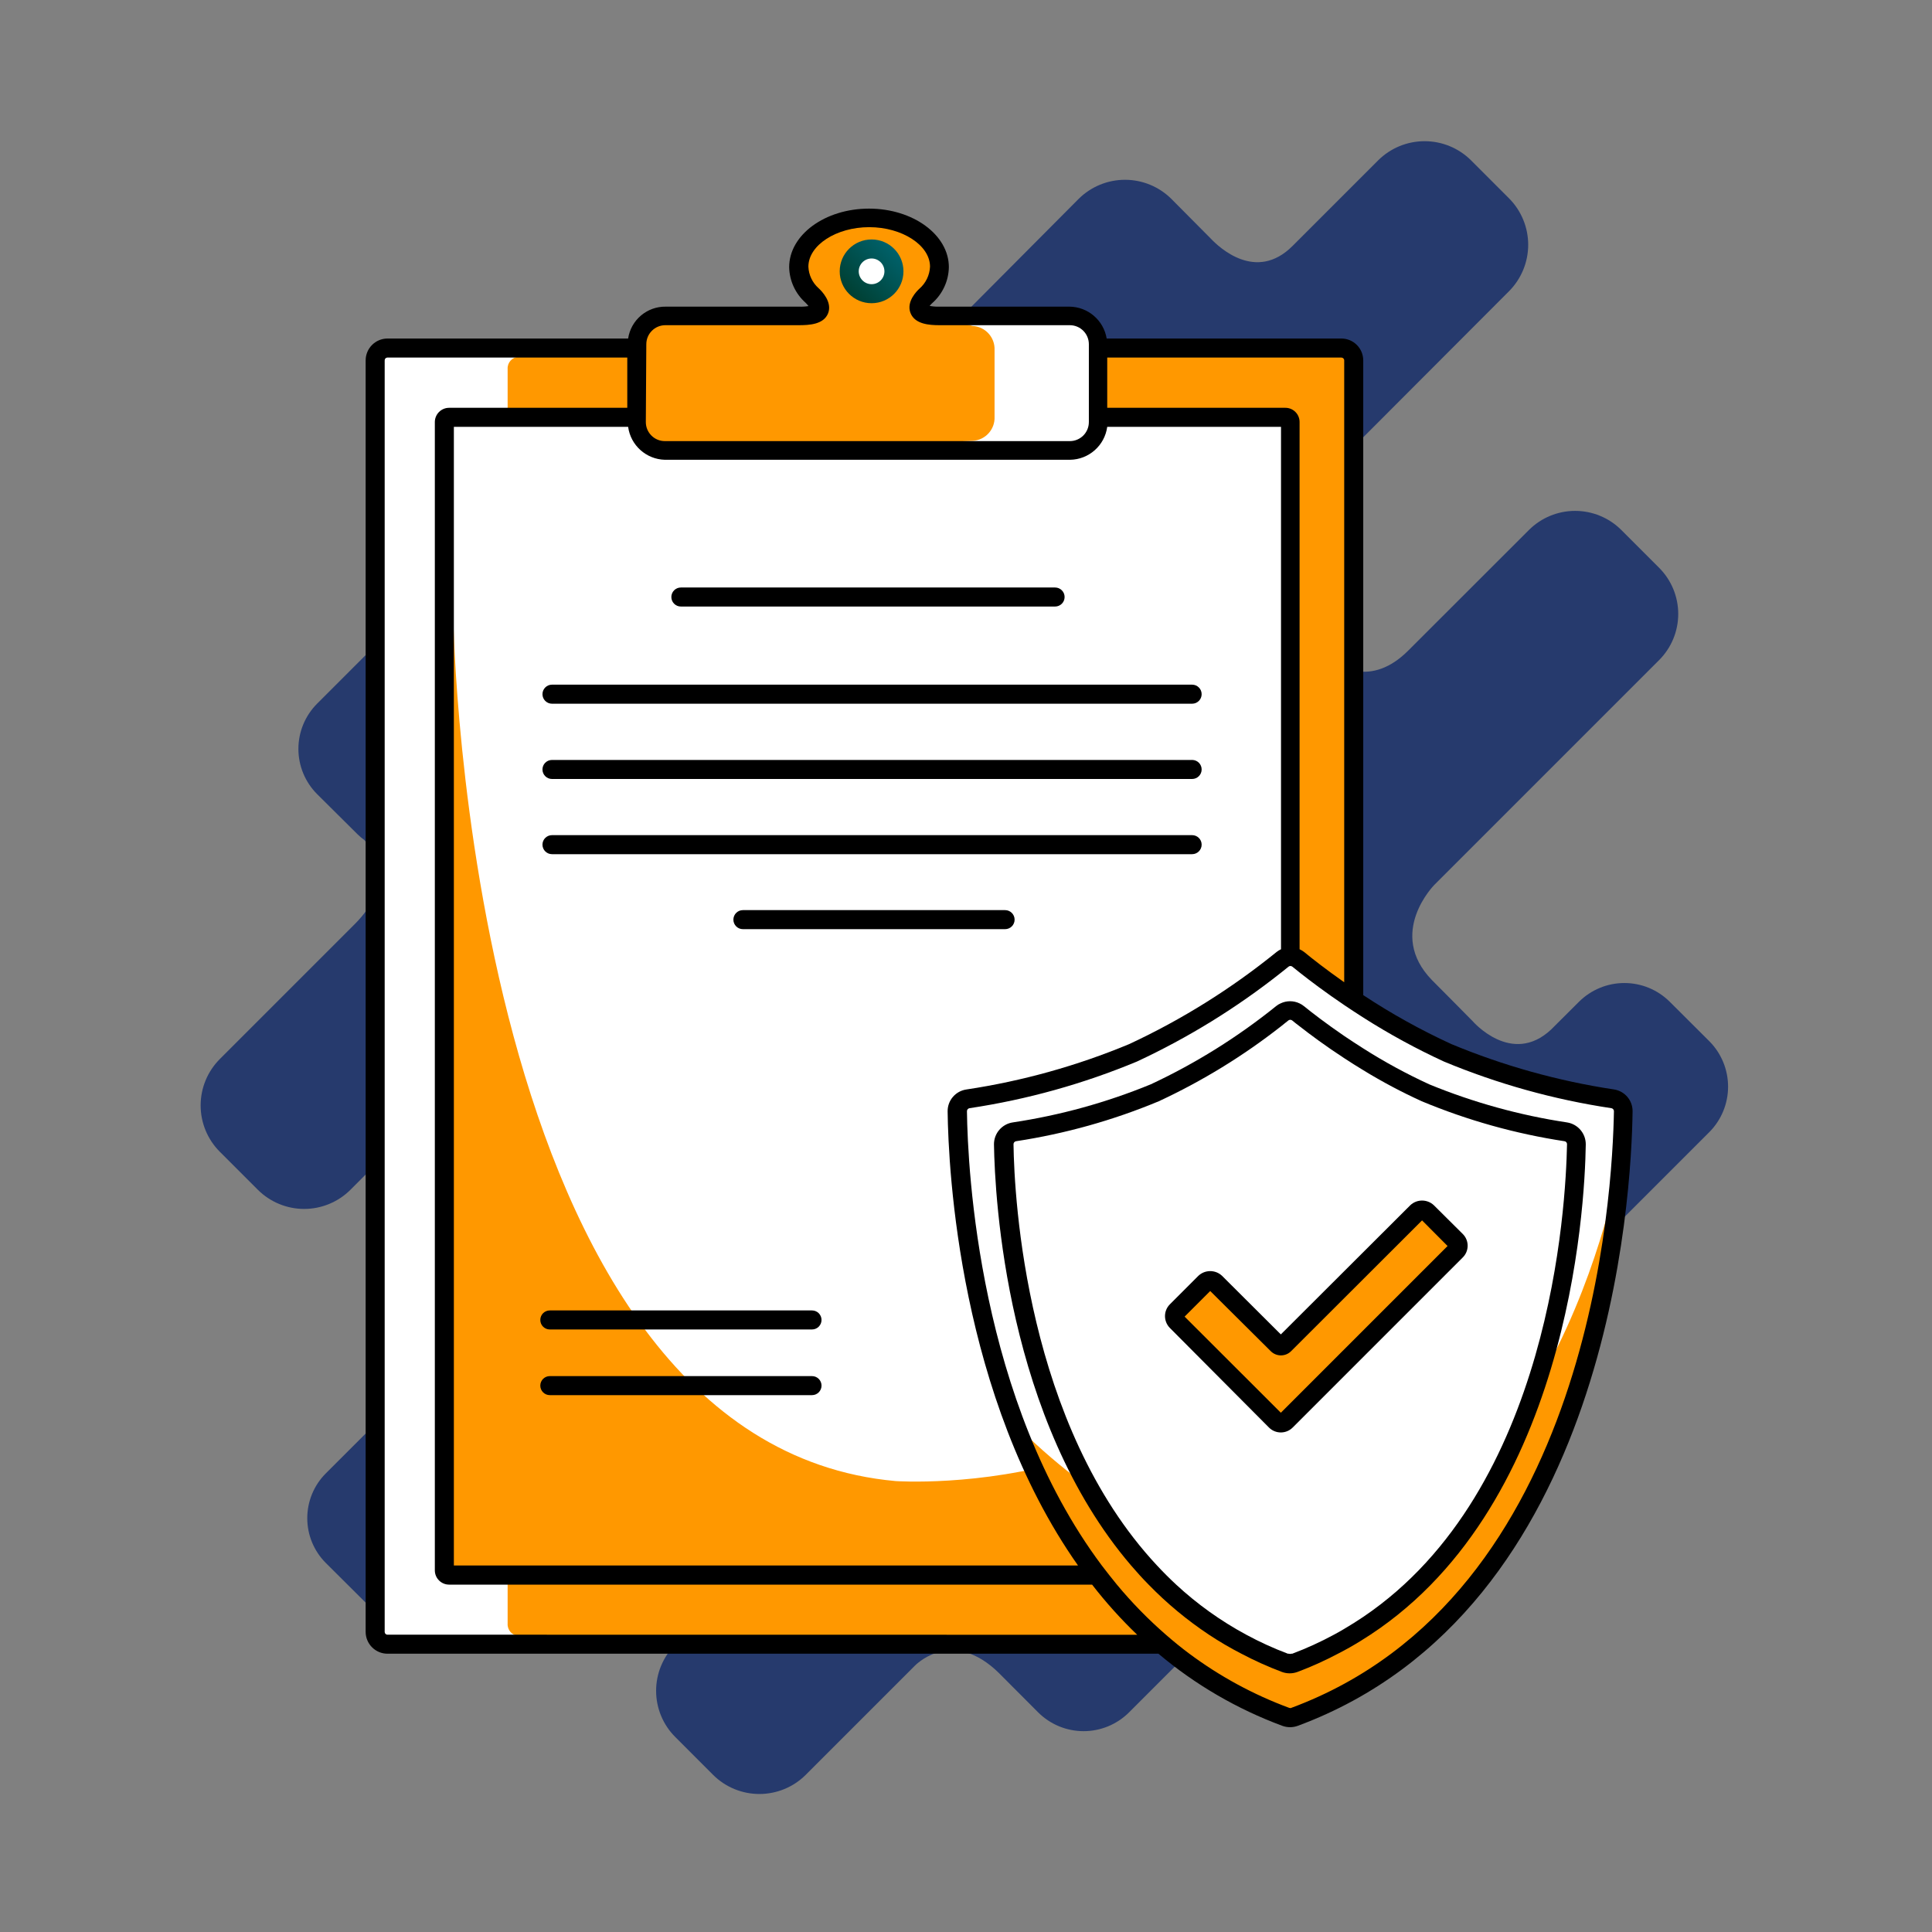<svg xmlns="http://www.w3.org/2000/svg" width="100" height="100" viewBox="0 0 100 100" fill="none"><rect x="0" y="0" width="100" height="100" fill="#808080" stroke="none"/><path d="M88.484 53.903L86.424 51.849C85.801 51.229 84.957 50.881 84.077 50.881C83.198 50.881 82.354 51.229 81.73 51.849L80.287 53.287C78.242 55.204 76.223 52.854 76.223 52.854C76.178 52.8 74.114 50.726 74.114 50.726C71.76 48.297 74.242 45.8 74.242 45.8L85.883 34.159C86.512 33.526 86.865 32.67 86.865 31.777C86.865 30.885 86.512 30.029 85.883 29.396L83.912 27.425C83.278 26.796 82.421 26.443 81.528 26.443C80.635 26.443 79.778 26.796 79.144 27.425L72.883 33.681C70.991 35.568 69.262 34.583 68.41 33.849C68.375 33.805 66.553 31.977 66.553 31.977C64.582 29.957 65.075 28.386 65.631 27.573L78.109 15.071C78.743 14.432 79.099 13.569 79.099 12.669C79.099 11.77 78.743 10.906 78.109 10.268L76.139 8.297C75.5 7.663 74.637 7.308 73.737 7.308C72.838 7.308 71.974 7.663 71.336 8.297L66.902 12.731C65.011 14.622 63.09 12.795 62.671 12.351L60.627 10.292C59.989 9.66 59.128 9.306 58.23 9.306C57.332 9.306 56.471 9.66 55.833 10.292L43.267 22.923C42.985 23.254 42.635 23.521 42.241 23.707C41.848 23.893 41.419 23.993 40.984 24C40.549 24.008 40.117 23.922 39.718 23.75C39.318 23.578 38.959 23.323 38.666 23.002L36.587 20.923C35.966 20.305 35.126 19.959 34.25 19.959C33.374 19.959 32.533 20.305 31.912 20.923L16.41 36.425C15.792 37.047 15.445 37.887 15.445 38.763C15.445 39.639 15.792 40.479 16.41 41.1L18.503 43.179C18.615 43.29 18.735 43.392 18.863 43.484C19.553 44.268 20.341 45.839 18.37 47.824L11.375 54.819C10.741 55.456 10.385 56.318 10.385 57.216C10.385 58.114 10.741 58.976 11.375 59.612L13.346 61.583C13.982 62.217 14.844 62.574 15.742 62.574C16.641 62.574 17.503 62.217 18.139 61.583L33.006 46.691C33.006 46.691 34.671 45.184 36.661 47.184C36.661 47.184 39.124 49.647 39.223 49.716C39.223 49.716 41.321 51.465 39.602 53.539L16.858 76.268C16.247 76.882 15.904 77.714 15.904 78.581C15.904 79.447 16.247 80.279 16.858 80.893L18.996 83.021C19.61 83.634 20.442 83.977 21.309 83.977C22.176 83.977 23.008 83.634 23.622 83.021L30.326 76.317C32.341 74.302 34.439 76.573 34.439 76.573C34.439 76.573 36.636 78.78 36.661 78.805C37.085 79.199 38.947 81.13 37.04 83.031L34.947 85.13C34.315 85.763 33.96 86.622 33.96 87.516C33.96 88.411 34.315 89.27 34.947 89.903L36.917 91.874C37.553 92.504 38.411 92.857 39.306 92.857C40.201 92.857 41.06 92.504 41.696 91.874L47.365 86.204C47.592 85.982 49.405 84.356 51.686 86.578L53.74 88.637C54.364 89.257 55.208 89.605 56.087 89.605C56.967 89.605 57.81 89.257 58.434 88.637L88.484 58.588C89.1 57.964 89.445 57.122 89.445 56.245C89.445 55.369 89.1 54.527 88.484 53.903Z" fill="#263A6D"></path><path d="M56.818 18.015H69.428C69.782 18.015 70.069 18.301 70.069 18.655V84.463C70.069 84.817 69.782 85.103 69.428 85.103H20.059C19.705 85.103 19.419 84.817 19.419 84.463V18.655C19.419 18.301 19.705 18.015 20.059 18.015H56.818Z" fill="white"></path><path d="M58.861 18.015L69.28 17.847C69.591 17.847 70.127 18.572 70.127 18.916L70.551 84.015C70.551 84.365 70.186 85.168 69.876 85.168H30.802L26.837 84.675C26.506 84.654 26.256 84.37 26.275 84.04V19.099C26.256 18.77 26.506 18.488 26.835 18.468L26.837 18.468L37.551 17.847L58.861 18.015Z" fill="#FF9800"></path><path d="M56.818 21.601H66.532C66.666 21.601 66.774 21.709 66.774 21.842V81.522H23.247C23.11 81.522 23 81.412 23 81.276V21.842C23 21.709 23.108 21.601 23.242 21.601H23.247H56.818Z" fill="white"></path><path d="M48.615 16.364H55.359C56.176 16.364 56.837 17.026 56.837 17.842V21.872C56.837 22.688 56.176 23.35 55.359 23.35H34.413C33.597 23.35 32.936 22.688 32.936 21.872V17.818C32.936 17.002 33.597 16.34 34.413 16.34H41.31C43.241 16.389 41.985 15.271 41.985 15.271C41.567 14.892 41.323 14.357 41.31 13.793C41.31 12.389 42.941 11.256 44.95 11.256C46.96 11.256 48.591 12.389 48.591 13.793C48.574 14.376 48.313 14.925 47.871 15.305C47.872 15.305 46.758 16.379 48.615 16.364Z" fill="white"></path><path d="M47.675 16.177L50.345 16.872C51.001 16.907 51.506 17.463 51.478 18.118V21.567C51.509 22.224 51.003 22.783 50.345 22.818L34.38 23.463C33.759 23.463 32.961 22.256 32.961 21.567V18.118C32.961 17.433 33.582 16.448 34.208 16.448L39.439 16.404C40.442 16.403 41.439 16.249 42.395 15.946C42.065 15.591 41.316 14.296 41.316 13.828C41.38 12.437 42.545 11.353 43.937 11.389C45.498 11.389 46.606 11.389 47.602 12.084C48.395 12.621 48.838 14.084 48.488 14.443C48.508 14.443 46.232 16.192 47.675 16.177Z" fill="#FF9800"></path><path d="M23.468 32.103C23.468 32.103 24.138 74.65 46.355 76.66C46.355 76.66 63.596 77.872 67.537 63.97L66.764 81.522L23 81.281L23.468 32.103Z" fill="#FF9800"></path><path d="M67.183 49.655C66.946 49.459 66.602 49.459 66.365 49.655C63.992 51.579 61.391 53.203 58.621 54.493C55.884 55.633 53.016 56.432 50.084 56.872C49.766 56.923 49.533 57.2 49.537 57.522C49.587 61.325 50.567 83.138 66.779 88.946C82.986 83.143 83.966 61.325 84.02 57.522C84.024 57.2 83.791 56.923 83.473 56.872C80.541 56.432 77.674 55.633 74.936 54.493C72.163 53.204 69.559 51.579 67.183 49.655Z" fill="white"></path><path d="M83.922 59.719C83.922 59.719 80.936 78.901 66.651 81.773C61.288 80.427 56.4 77.63 52.523 73.69C52.523 73.69 56.463 85.769 66.744 88.961C66.744 88.946 81.478 85.837 83.922 59.719Z" fill="#FF9800"></path><path d="M67.182 52.434C66.944 52.241 66.603 52.241 66.365 52.434C64.341 54.068 62.126 55.451 59.769 56.552C57.44 57.521 55.002 58.203 52.507 58.581C52.188 58.635 51.956 58.913 51.961 59.236C52.015 62.684 52.946 81.005 66.537 86.079C66.696 86.137 66.871 86.137 67.03 86.079C80.621 81.005 81.552 62.709 81.606 59.236C81.611 58.913 81.378 58.635 81.059 58.581C78.565 58.203 76.127 57.521 73.798 56.552C71.434 55.453 69.212 54.069 67.182 52.434Z" fill="white"></path><path d="M75.473 64.493C75.472 64.59 75.433 64.684 75.365 64.754L66.557 73.561C66.412 73.703 66.18 73.703 66.035 73.561L60.882 68.414C60.738 68.268 60.738 68.033 60.882 67.887L62.36 66.409C62.506 66.27 62.736 66.27 62.882 66.409L66.104 69.616C66.201 69.71 66.356 69.71 66.454 69.616L73.321 62.759C73.464 62.613 73.698 62.611 73.843 62.754L73.848 62.759L75.326 64.237C75.409 64.297 75.463 64.39 75.473 64.493Z" fill="#FF9800"></path><path d="M45.113 15.202C45.753 15.202 46.271 14.684 46.271 14.044C46.271 13.405 45.753 12.887 45.113 12.887C44.474 12.887 43.956 13.405 43.956 14.044C43.956 14.684 44.474 15.202 45.113 15.202Z" fill="white"></path><path d="M81.118 58.098C78.671 57.729 76.276 57.068 73.985 56.128C72.803 55.586 71.659 54.964 70.562 54.266C70.212 54.044 69.882 53.827 69.576 53.621C68.631 52.975 67.906 52.414 67.493 52.079C67.423 52.022 67.347 51.974 67.266 51.936C66.955 51.786 66.592 51.786 66.281 51.936C66.199 51.971 66.123 52.017 66.054 52.074C64.063 53.68 61.884 55.04 59.567 56.123C57.277 57.064 54.882 57.725 52.434 58.094C51.865 58.173 51.443 58.662 51.448 59.236C51.493 62.03 52.084 73.473 58.542 81.025C58.828 81.36 59.128 81.69 59.443 82.01C60.389 82.984 61.436 83.854 62.566 84.606C63.108 84.965 63.669 85.294 64.246 85.591C64.925 85.95 65.626 86.266 66.345 86.537C66.609 86.636 66.899 86.636 67.163 86.537C67.882 86.267 68.582 85.951 69.261 85.591C69.665 85.384 70.059 85.163 70.439 84.926C81.192 78.325 82.03 62.562 82.079 59.241C82.086 58.675 81.678 58.189 81.118 58.098ZM70.562 83.69C70.242 83.906 69.912 84.113 69.577 84.31C69.399 84.414 69.227 84.517 69.045 84.611C68.349 84.988 67.628 85.317 66.887 85.596H66.838C66.796 85.611 66.751 85.611 66.71 85.596H66.661C65.92 85.317 65.199 84.988 64.503 84.611C63.188 83.902 61.968 83.03 60.873 82.015C60.528 81.694 60.198 81.364 59.887 81.029C53.104 73.768 52.498 62.024 52.459 59.227C52.458 59.148 52.515 59.081 52.592 59.069C55.13 58.683 57.611 57.988 59.981 57C62.225 55.957 64.343 54.659 66.291 53.133L66.685 52.818C66.743 52.772 66.825 52.772 66.883 52.818C66.991 52.906 67.124 53.015 67.277 53.128C67.818 53.551 68.612 54.143 69.587 54.778C69.897 54.98 70.227 55.192 70.572 55.399C71.544 55.993 72.551 56.528 73.587 57C75.957 57.988 78.438 58.683 80.976 59.069C81.055 59.079 81.112 59.147 81.109 59.226C81.045 62.399 80.296 77.113 70.562 83.69Z" fill="black"></path><path d="M83.537 56.389C80.649 55.953 77.825 55.165 75.128 54.044C73.543 53.317 72.016 52.468 70.561 51.507V18.655C70.561 18.029 70.054 17.522 69.428 17.522H57.281C57.125 16.579 56.315 15.883 55.359 15.872H48.611C48.445 15.877 48.28 15.864 48.118 15.833C48.156 15.786 48.197 15.742 48.241 15.7C48.783 15.227 49.1 14.547 49.113 13.828C49.113 12.158 47.261 10.798 44.98 10.798C42.699 10.798 40.847 12.158 40.847 13.828C40.861 14.528 41.164 15.191 41.685 15.66C41.744 15.716 41.798 15.777 41.847 15.842C41.684 15.869 41.519 15.879 41.354 15.872H34.458C33.488 15.858 32.657 16.563 32.512 17.522H20.059C19.433 17.522 18.926 18.029 18.926 18.655V84.463C18.926 85.089 19.433 85.596 20.059 85.596H59.96C61.864 87.199 64.031 88.46 66.364 89.325C66.628 89.424 66.918 89.424 67.182 89.325C83.364 83.315 84.448 61.783 84.502 57.527C84.511 56.959 84.098 56.473 83.537 56.389ZM69.576 18.655V50.842C68.645 50.187 67.926 49.626 67.497 49.271C67.425 49.217 67.348 49.17 67.266 49.133V21.842C67.266 21.437 66.937 21.108 66.532 21.108H57.31V18.507H69.428C69.51 18.507 69.576 18.573 69.576 18.655ZM33.453 17.818C33.453 17.274 33.894 16.832 34.438 16.832H41.335C41.882 16.832 42.63 16.798 42.862 16.217C43.093 15.635 42.527 15.059 42.369 14.916C42.05 14.632 41.859 14.23 41.842 13.803C41.842 12.694 43.285 11.758 44.99 11.758C46.694 11.758 48.138 12.694 48.138 13.803C48.118 14.246 47.916 14.661 47.581 14.95C47.463 15.059 46.896 15.616 47.128 16.202C47.359 16.788 48.113 16.832 48.635 16.832H55.374C55.918 16.832 56.359 17.273 56.359 17.817V21.847C56.359 22.391 55.918 22.832 55.374 22.832H34.413C33.869 22.832 33.428 22.391 33.428 21.847L33.453 17.818ZM34.438 23.798H55.384C56.359 23.785 57.178 23.06 57.31 22.094H66.305V49.133C66.224 49.169 66.148 49.216 66.079 49.271C63.739 51.17 61.175 52.773 58.443 54.044C55.746 55.166 52.922 55.954 50.034 56.389C49.465 56.464 49.042 56.953 49.049 57.527C49.088 60.557 49.655 72.306 55.798 81.03H23.492V22.094H32.512C32.642 23.051 33.447 23.773 34.413 23.798H34.438ZM20.059 84.611C19.98 84.614 19.914 84.552 19.911 84.473C19.911 84.47 19.911 84.466 19.911 84.463V18.655C19.908 18.576 19.97 18.51 20.049 18.507C20.052 18.507 20.055 18.507 20.059 18.507H32.468V21.108H23.246C22.84 21.108 22.51 21.436 22.507 21.842V81.281C22.507 81.689 22.838 82.02 23.246 82.02H56.527C57.24 82.942 58.02 83.809 58.862 84.616L20.059 84.611ZM66.857 88.399C66.815 88.414 66.77 88.414 66.729 88.399C64.881 87.716 63.141 86.772 61.561 85.596C61.138 85.281 60.734 84.951 60.344 84.611C59.429 83.816 58.581 82.948 57.807 82.015C57.541 81.689 57.28 81.359 57.029 81.029C50.665 72.527 50.088 60.542 50.049 57.517C50.048 57.439 50.105 57.372 50.182 57.36C53.158 56.913 56.068 56.102 58.847 54.946C61.502 53.71 64.004 52.167 66.3 50.35C66.448 50.236 66.581 50.128 66.694 50.034C66.752 49.988 66.834 49.988 66.891 50.034C67.005 50.128 67.138 50.236 67.285 50.35C67.832 50.783 68.625 51.379 69.596 52.035C69.906 52.246 70.236 52.458 70.581 52.68C71.914 53.528 73.303 54.285 74.739 54.946C77.517 56.102 80.427 56.913 83.404 57.36C83.481 57.372 83.538 57.439 83.537 57.517C83.463 61.66 82.418 82.616 66.837 88.399H66.857Z" fill="black"></path><path d="M74.217 62.384C73.875 62.059 73.337 62.059 72.995 62.384L66.296 69.069L63.251 66.034C62.908 65.712 62.373 65.712 62.029 66.034L60.552 67.512C60.39 67.674 60.299 67.894 60.3 68.123C60.301 68.352 60.391 68.571 60.552 68.734L65.685 73.892C66.023 74.227 66.568 74.227 66.906 73.892L75.709 65.089C76.047 64.757 76.051 64.214 75.719 63.877C75.716 63.873 75.712 63.87 75.709 63.867L74.217 62.384ZM66.296 73.123L61.315 68.148L62.641 66.823L65.778 69.941C66.068 70.226 66.533 70.226 66.823 69.941L73.606 63.167L74.926 64.493L66.296 73.123Z" fill="black"></path><path d="M45.113 15.694C46.025 15.694 46.763 14.956 46.763 14.044C46.763 13.133 46.025 12.394 45.113 12.394C44.202 12.394 43.463 13.133 43.463 14.044C43.463 14.956 44.202 15.694 45.113 15.694ZM45.113 13.379C45.481 13.379 45.778 13.677 45.778 14.044C45.778 14.412 45.48 14.709 45.113 14.709C44.746 14.709 44.448 14.411 44.448 14.044C44.448 13.677 44.746 13.379 45.113 13.379Z" fill="url(#paint0_linear_1684_39371)"></path><path d="M35.242 31.394H54.611C54.883 31.394 55.104 31.174 55.104 30.901C55.104 30.629 54.883 30.409 54.611 30.409H35.242C34.97 30.409 34.749 30.629 34.749 30.901C34.749 31.174 34.97 31.394 35.242 31.394Z" fill="black"></path><path d="M61.679 39.335H28.571C28.299 39.335 28.078 39.555 28.078 39.828C28.078 40.099 28.299 40.32 28.571 40.32H61.704C61.976 40.32 62.197 40.099 62.197 39.828C62.197 39.555 61.977 39.335 61.705 39.334C61.696 39.334 61.688 39.335 61.679 39.335Z" fill="black"></path><path d="M42.03 71.227H28.458C28.186 71.227 27.966 71.447 27.966 71.719C27.966 71.991 28.186 72.212 28.458 72.212H42.03C42.302 72.212 42.522 71.991 42.522 71.719C42.522 71.447 42.302 71.227 42.03 71.227Z" fill="black"></path><path d="M42.03 67.828H28.458C28.186 67.828 27.966 68.048 27.966 68.32C27.966 68.592 28.186 68.813 28.458 68.813H42.03C42.302 68.813 42.522 68.592 42.522 68.32C42.522 68.048 42.302 67.828 42.03 67.828Z" fill="black"></path><path d="M61.679 43.227H28.571C28.299 43.227 28.078 43.447 28.078 43.719C28.078 43.991 28.299 44.212 28.571 44.212H61.704C61.976 44.212 62.197 43.991 62.197 43.719C62.197 43.447 61.976 43.227 61.704 43.227H61.679Z" fill="black"></path><path d="M52.024 47.108H38.452C38.18 47.108 37.96 47.329 37.96 47.601C37.96 47.873 38.18 48.093 38.452 48.093H52.024C52.296 48.093 52.516 47.873 52.516 47.601C52.516 47.329 52.296 47.108 52.024 47.108Z" fill="black"></path><path d="M28.571 35.438C28.299 35.438 28.078 35.659 28.078 35.931C28.078 36.203 28.299 36.424 28.571 36.424H61.704C61.976 36.424 62.197 36.203 62.197 35.931C62.197 35.659 61.976 35.438 61.704 35.438H28.571Z" fill="black"></path><defs><linearGradient id="paint0_linear_1684_39371" x1="43.945" y1="15.229" x2="46.276" y2="12.893" gradientUnits="userSpaceOnUse"><stop stop-color="#003F32"></stop><stop offset="1" stop-color="#00616A"></stop></linearGradient></defs></svg>